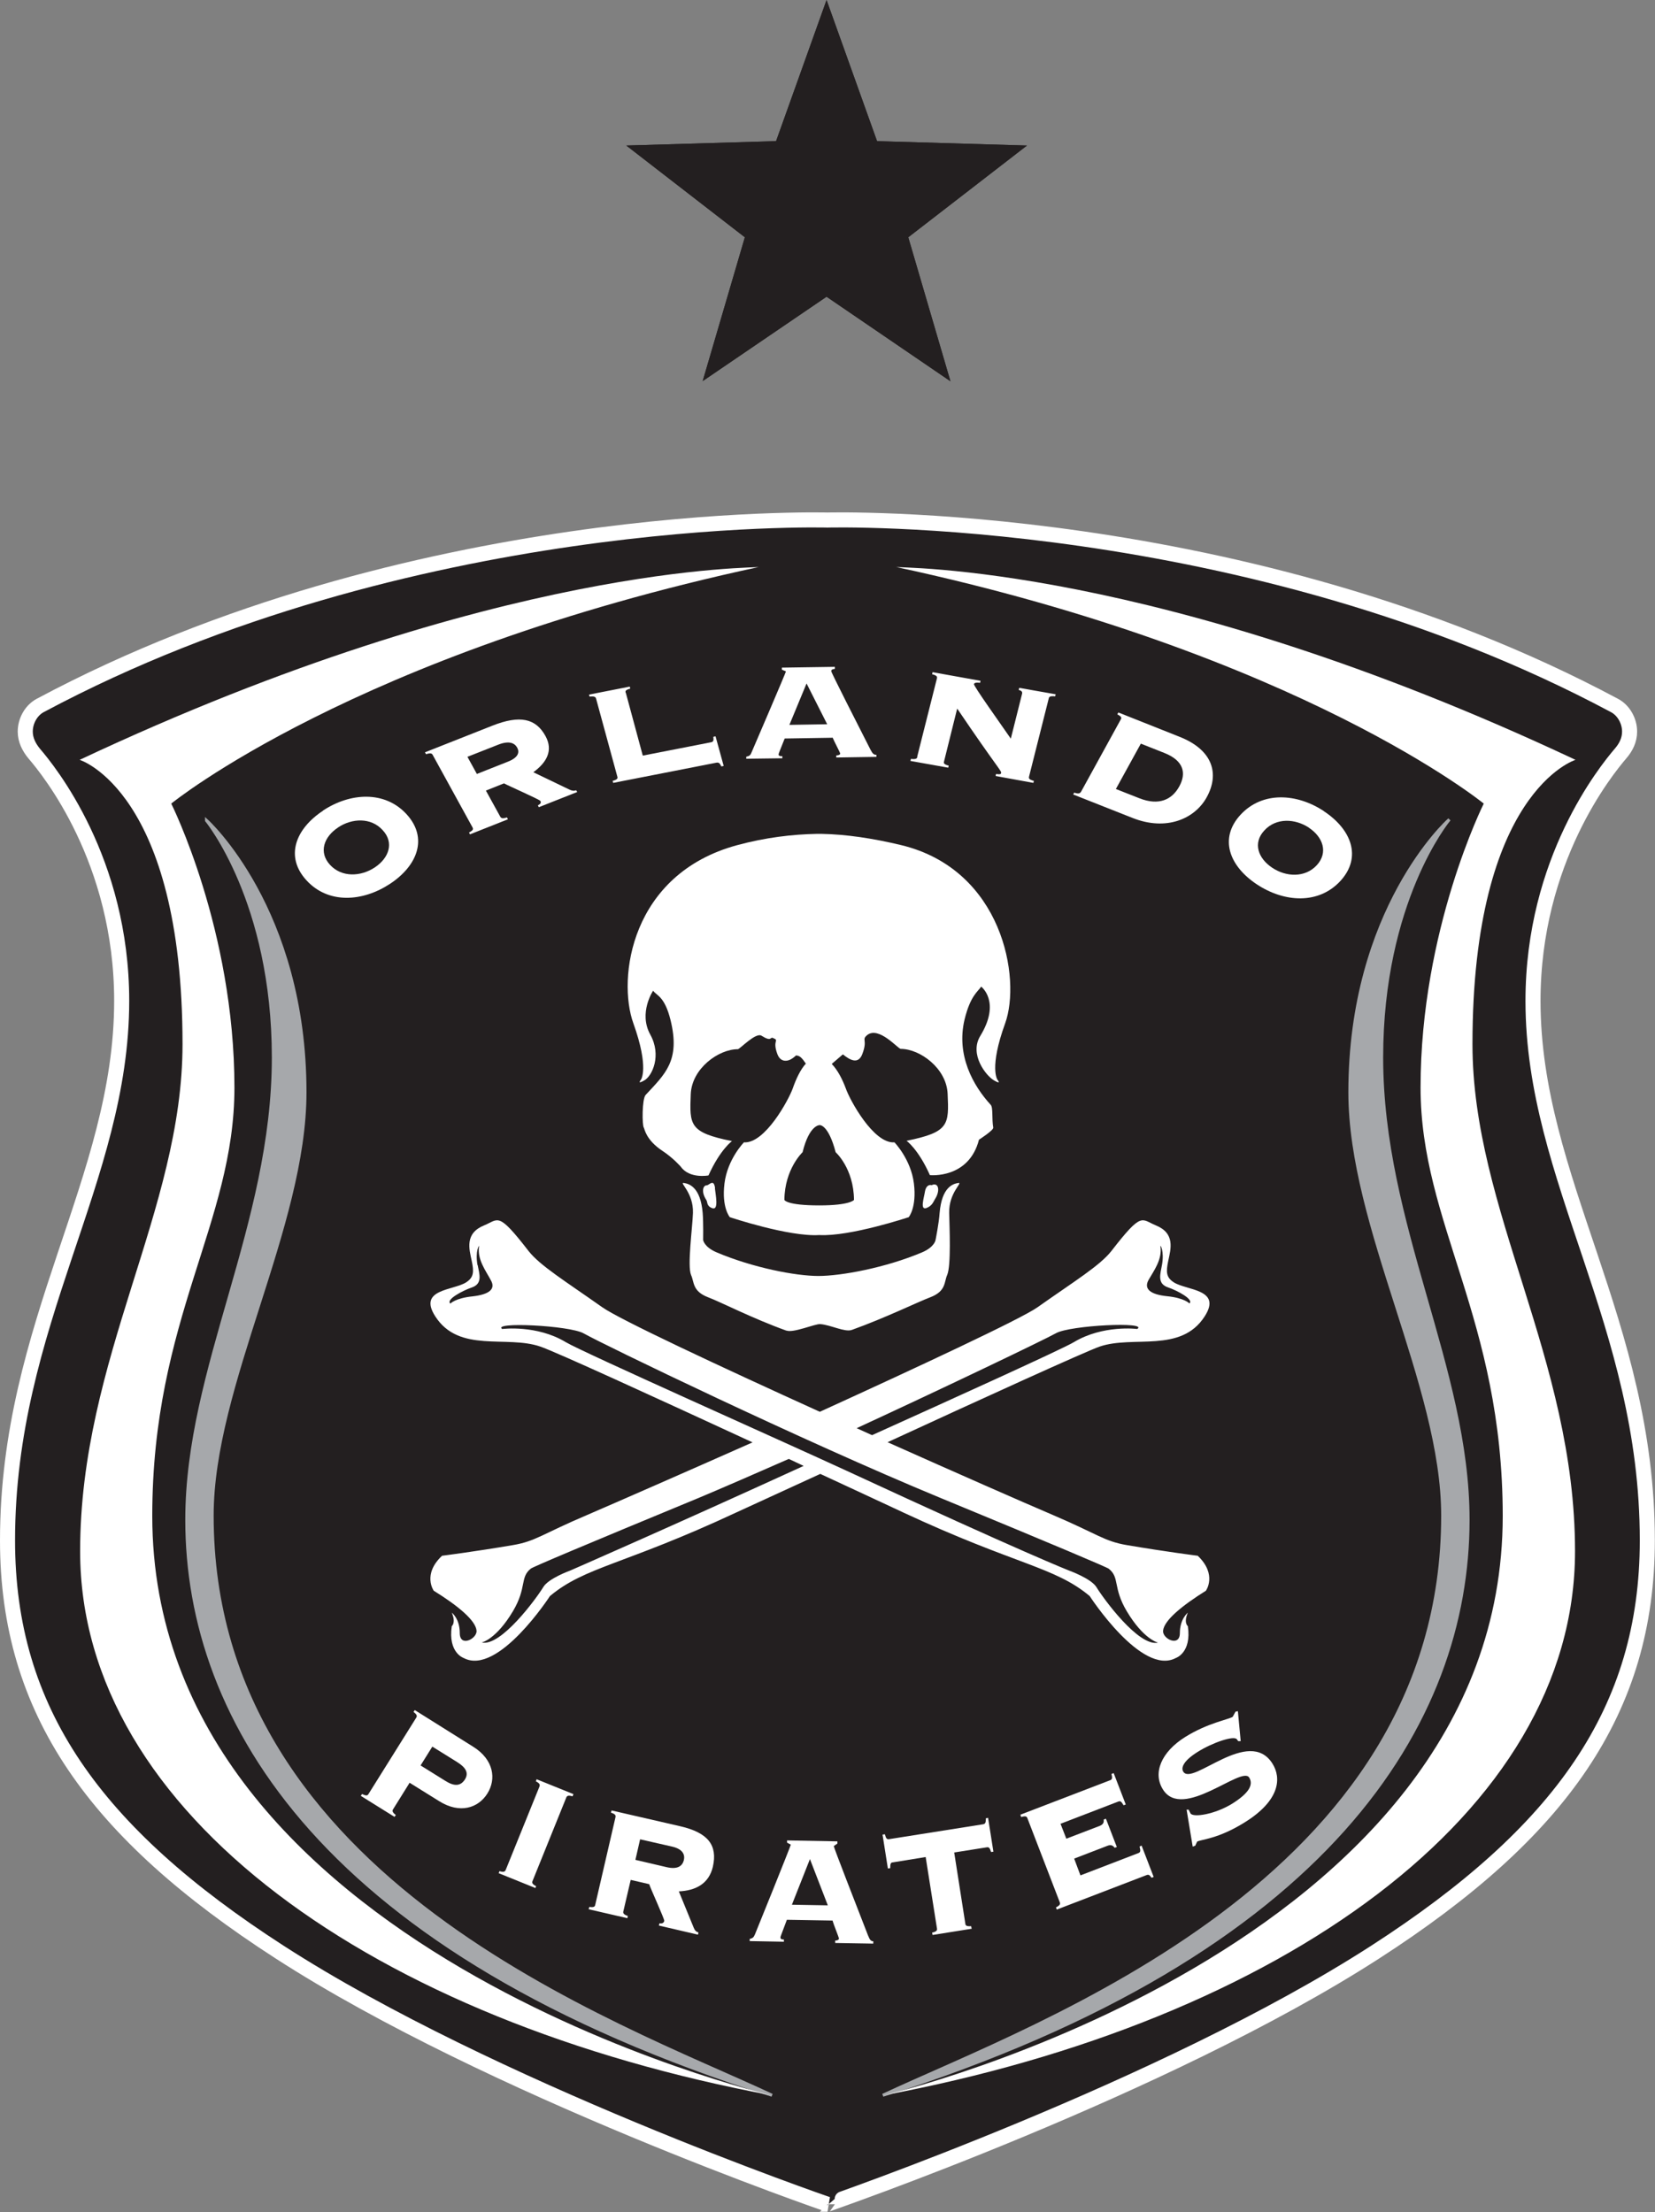 <svg viewBox="0 0 105.54 141.06" xmlns="http://www.w3.org/2000/svg" data-name="Layer 2" id="b">
  <rect x="0" y="0" width="105.54" height="141.06" fill="#808080" stroke="none"/>
  <defs>
    <style>
      .d {
        fill: #fff;
      }

      .d, .e, .f {
        fill-rule: evenodd;
      }

      .g, .e {
        fill: #231f20;
      }

      .h {
        stroke: #fff;
        stroke-width: .96px;
      }

      .h, .i {
        fill: none;
        stroke-miterlimit: 3.86;
      }

      .i {
        stroke: #a6a8ab;
        stroke-width: .19px;
      }

      .f {
        fill: #a6a8ab;
      }
    </style>
  </defs>
  <g data-name="Layer 1" id="c">
    <g>
      <path d="M52.77,140.55s-21.45-7.37-34.94-16.08C6.02,116.85.48,109.08.48,98.22c0-13.88,7.28-22.99,7.28-34.4,0-8.98-4.66-14.7-5.58-15.77-.33-.4-.57-.87-.57-1.4,0-.7.39-1.37.96-1.67,23.52-12.57,50.19-11.82,50.19-11.82,0,0,26.67-.75,50.19,11.82.58.3.97.98.97,1.67,0,.53-.23,1-.58,1.4-.91,1.07-5.58,6.79-5.58,15.77,0,11.41,7.29,20.51,7.29,34.4,0,10.86-5.54,18.63-17.35,26.25-13.49,8.7-34.94,16.07-34.94,16.08" class="e"></path>
      <path d="M52.77,140.55s-21.45-7.37-34.94-16.08C6.02,116.85.48,109.08.48,98.22c0-13.88,7.28-22.99,7.28-34.4,0-8.98-4.66-14.7-5.58-15.77-.33-.4-.57-.87-.57-1.4,0-.7.39-1.37.96-1.67,23.52-12.57,50.19-11.82,50.19-11.82,0,0,26.67-.75,50.19,11.82.58.3.97.98.97,1.67,0,.53-.23,1-.58,1.4-.91,1.07-5.58,6.79-5.58,15.77,0,11.41,7.29,20.51,7.29,34.4,0,10.86-5.54,18.63-17.35,26.25-13.49,8.7-34.94,16.07-34.94,16.08Z" class="h"></path>
      <path d="M21.56,52.76c.88-.59,2.1-.65,2.84.17.76.81.39,1.79-.5,2.38-.89.59-2.1.65-2.85-.16-.75-.81-.39-1.79.5-2.38M20.59,51.7c-1.74,1.15-2.44,2.92-1.04,4.44,1.4,1.52,3.59,1.36,5.33.21,1.74-1.15,2.44-2.92,1.04-4.44-1.39-1.51-3.6-1.37-5.33-.22" class="d"></path>
      <path d="M30.99,50.41l1.15-.46c.27.15,2.27,1.03,2.32,1.12.07.12,0,.2-.16.28l.06.12,2.45-.97-.07-.11c-.13.05-.26.04-.44-.05l-2.29-1.1c.85-.62,1.28-1.38.78-2.3-.62-1.14-1.64-1.36-3.39-.67l-4.3,1.7.07.12c.3-.1.38-.04.42.04l2.55,4.64c.04.09.05.17-.23.31l.06.12,2.42-.96-.06-.12c-.3.1-.38.04-.43-.05l-.92-1.67ZM29.8,48.26l1.98-.78c.69-.27,1.04-.1,1.2.19.16.29.09.63-.6.9l-1.97.78-.6-1.09Z" class="d"></path>
      <path d="M39.9,44.17c-.03-.1-.02-.18.29-.26l-.03-.13-2.6.51.04.13c.32-.04.38.03.41.12l1.36,4.99c.03.1,0,.18-.3.26l.03.13,6.59-1.29c.14-.02.21.02.31.24l.15-.03-.52-1.89-.14.03c.03.25,0,.32-.15.35l-4.35.85-1.08-4Z" class="d"></path>
      <path d="M51.44,43.59l1.31,2.59-2.41.04,1.09-2.63ZM53.11,47.06c.05.14.47.94.47.98,0,.07-.07.12-.25.13v.13l2.56-.04v-.13c-.16,0-.24-.06-.38-.33-.84-1.65-2.5-4.91-2.5-5,0-.11.08-.13.23-.15v-.13s-3.38.05-3.38.05v.13s.26.11.26.11c0,.06-2.09,4.93-2.2,5.18-.07.18-.15.22-.33.26v.13s2.3-.03,2.3-.03v-.13c-.2,0-.24-.05-.24-.11,0-.07.07-.21.39-1.02l3.07-.05Z" class="d"></path>
      <path d="M58.5,48.26c-.02.1-.08.17-.41.13l-.03.13,2.41.43.03-.13c-.31-.08-.33-.16-.3-.26l.84-3.38c2.55,3.77,2.84,3.97,2.8,4.11-.01.08-.09.1-.32.06l-.03.13,2.41.44.03-.13c-.31-.08-.33-.16-.31-.26l1.26-5c.02-.1.08-.16.41-.13l.03-.13-2.32-.41-.04.13c.16.04.25.11.22.24l-.72,2.87c-.68-.99-2.38-3.36-2.35-3.48.02-.06.09-.12.39-.08l.03-.13-3.06-.55-.03.13c.31.08.33.16.31.26l-1.26,5Z" class="d"></path>
      <path d="M68.93,50.49c-.05.09-.13.15-.43.05l-.06.12,3.77,1.49c2.18.87,3.99.05,4.74-1.31.82-1.48.42-3.01-1.73-3.86l-3.9-1.55-.07.12c.28.14.28.22.23.31l-2.55,4.64ZM72.76,47.42l1.49.59c1.24.49,1.42,1.29.95,2.14-.46.84-1.3,1.24-2.54.75l-1.5-.59,1.59-2.89Z" class="d"></path>
      <path d="M83.47,52.78c.89.59,1.25,1.57.5,2.39-.75.81-1.96.75-2.84.16-.89-.59-1.26-1.57-.5-2.38.75-.82,1.96-.76,2.85-.17M84.44,51.73c-1.73-1.15-3.93-1.29-5.33.22-1.4,1.52-.7,3.29,1.04,4.44,1.74,1.15,3.93,1.3,5.33-.22,1.39-1.52.69-3.29-1.05-4.44" class="d"></path>
      <path d="M26.13,113.68l1.88,1.17c1.31.82,2.49.44,3.07-.49.58-.92.41-2.16-.9-2.98l-3.73-2.34-.08.12c.25.18.23.28.17.37l-3.04,4.86c-.06.1-.13.14-.41,0l-.08.12,2.15,1.34.08-.12c-.24-.18-.23-.28-.17-.37l1.06-1.7ZM27.57,111.37l1.59.99c.56.35.74.7.49,1.1-.28.44-.68.45-1.24.1l-1.59-.99.75-1.2Z" class="d"></path>
      <path d="M34.13,120.41l.06-.14c-.27-.14-.27-.23-.23-.33l2.15-5.32c.04-.1.11-.17.4-.08l.06-.14-2.35-.95-.05.13c.27.14.27.23.23.34l-2.15,5.31c-.04.1-.11.17-.4.08l-.05.13,2.35.95Z" class="d"></path>
      <path d="M40.23,119.87l1.17.27c.09.29.98,2.23.96,2.34-.03.14-.14.18-.31.16l-.03.14,2.49.58.03-.14c-.14-.04-.23-.12-.3-.3l-.95-2.32c1.06-.05,1.91-.47,2.17-1.57.31-1.37-.3-2.17-2.07-2.58l-4.39-1.01-.04.14c.3.09.31.19.29.29l-1.29,5.58c-.02.11-.07.19-.38.14l-.04.15,2.47.57.03-.14c-.29-.1-.31-.19-.29-.29l.47-2.01ZM40.82,117.28l2.02.46c.71.16.85.52.77.87-.09.35-.37.61-1.08.45l-2.01-.47.3-1.31Z" class="d"></path>
      <path d="M51.65,118.54l1.14,2.95-2.29-.04,1.15-2.91ZM53.1,122.49c.04.16.4,1.06.4,1.11,0,.07-.07.13-.24.14v.15l2.43.04v-.15c-.15,0-.22-.08-.34-.38-.73-1.88-2.18-5.59-2.18-5.69l.23-.16v-.14l-3.21-.06v.14s.24.13.24.13c0,.07-2.17,5.45-2.29,5.73-.08.19-.15.24-.33.28v.14l2.18.04v-.14c-.17,0-.22-.05-.22-.13s.08-.23.41-1.13l2.92.05Z" class="d"></path>
      <path d="M61.96,122.97l-.03-.15c-.31.02-.36-.05-.37-.16l-.71-4.54,2.08-.33c.13-.02.19.03.27.3l.15-.02-.34-2.16-.14.03c0,.29-.04.35-.17.38l-6,.95c-.14.02-.2-.03-.27-.31l-.15.02.34,2.16.15-.02c0-.29.03-.36.17-.37l2.09-.34.72,4.55c.02.11,0,.2-.31.27l.03.15,2.51-.4Z" class="d"></path>
      <path d="M70.52,115.97l-.14.05c.03.16-.02.31-.24.4l-2.14.82-.37-.95,3.69-1.42c.13-.05.19,0,.33.24l.14-.05-.77-2-.14.05c.07.28.04.35-.08.4l-5.73,2.2.05.15c.3-.09.36-.03.4.08l2.06,5.35c.04.1.04.19-.24.33l.05.14,5.73-2.2c.13-.05.2,0,.31.17l.14-.05-.77-2-.13.06c.08.3.05.37-.08.42l-3.69,1.42-.4-1.07,2.13-.82c.23-.09.36,0,.45.13l.14-.05-.69-1.79Z" class="d"></path>
      <path d="M76.07,117.74l.15-.05.12-.26c.24-.15,1.31-.15,3.05-1.24,2.26-1.41,2.32-2.83,1.76-3.73-1.5-2.4-5.11,1.44-5.69.51-.16-.25,0-.69.91-1.26.97-.61,2.35-1.07,2.51-.8l.08.11h.16s-.18-1.91-.18-1.91l-.15.03-.18.33c-.29.18-1.59.39-3.02,1.28-1.54.96-2.09,2.3-1.43,3.35,1.25,2.01,5.02-1.53,5.5-.76.29.46-.02,1-1.07,1.66-1.09.68-2.49.91-2.67.63l-.12-.24h-.13s.39,2.36.39,2.36Z" class="d"></path>
      <path d="M50.29,93.03c-1.72.76-4.58,2-5.66,2.45-7.45,3.08-10.67,4.44-10.78,4.54-.71.57-.24,1.19-1.13,2.7-1.08,1.82-2,2.01-2,2.01,1.23.28,3.5-2.83,3.93-3.54.33-.55,1.72-1.05,1.72-1.05,0,0,6.44-2.81,14.88-6.67l-.96-.45ZM54.64,91.07l.97.44c5.1-2.3,12.18-5.51,12.87-5.93,1.86-1.12,4.04-.84,4.04-.84.76-.48-4.28-.24-5.18.27-.73.41-6.96,3.4-12.7,6.05M35.07,101.77s-3.31,5.11-5.5,3.95c0,0-1.01-.33-.76-2.03,0,0,.28-.21,0-.86,0,0,.51.37.51,1.3s1.11.36,1.07-.15c-.05-.66-1.21-1.61-2.73-2.55,0,0-.74-1.04.53-2.23,0,0,1.99-.25,4.52-.68,1.44-.24,1.88-.71,4.73-1.92,1.63-.7,6.56-2.86,10.55-4.63-6.26-2.89-12.56-5.78-13.54-6.11-2.15-.74-5.17.44-6.69-1.92-1.13-1.75,1.14-1.65,1.96-2.17.5-.32.51-.68.36-1.38-.16-.75-.46-1.75.8-2.26.93-.38.86-.9,2.82,1.63.73.94,2.38,1.95,4.7,3.59,1.1.78,7.36,3.71,13.88,6.67,6.05-2.76,12.88-5.94,13.89-6.67,2.32-1.64,3.98-2.65,4.71-3.59,1.96-2.53,1.89-2.01,2.82-1.63,1.26.51.96,1.51.8,2.26-.15.71-.14,1.06.36,1.38.82.52,3.09.42,1.96,2.17-1.52,2.36-4.54,1.19-6.69,1.92-.9.31-7.74,3.43-13.53,6.1,4.48,2,8.55,3.79,10.54,4.64,2.84,1.21,3.28,1.68,4.72,1.92,2.53.43,4.52.68,4.52.68,1.26,1.2.52,2.23.52,2.23-1.52.95-2.67,1.89-2.73,2.55-.05.52,1.07,1.06,1.07.15s.51-1.3.51-1.3c-.29.65,0,.86,0,.86.25,1.7-.77,2.03-.77,2.03-2.18,1.16-5.49-3.95-5.49-3.95-2.25-1.88-4.68-1.97-11.89-5.33-1.49-.69-3.31-1.55-5.29-2.46l-5.36,2.46c-7.2,3.36-9.63,3.45-11.88,5.33M32.04,84.74s2.19-.28,4.04.84c1.07.64,13.88,6.34,17.95,8.22,11.27,5.22,14.16,6.35,14.16,6.35,0,0,1.39.5,1.73,1.05.43.71,2.69,3.82,3.93,3.54,0,0-.92-.2-2-2.01-.9-1.52-.43-2.13-1.14-2.7-.1-.09-3.33-1.46-10.79-4.54-8.78-3.63-21.49-9.78-22.7-10.47-.9-.51-5.93-.75-5.18-.27M30.46,80.66c.11.58.34,1.2-.39,1.44-.56.19-1.66.77-1.35,1.02,0,0,.32-.35,1.42-.46,1.05-.12,1.49-.46,1.16-1.03-.31-.59-.88-1.32-.75-2.16.02-.12-.26.29-.1,1.2M50.16,84.85c-2.17-.78-4.18-1.82-5-2.13-1.02-.39-.88-.97-1.09-1.42-.25-.58.09-3.03.12-3.96.04-1.31-.91-1.96-.58-1.91.33.05,1.06.25,1.2,1.91.05.64.03,1.73.03,1.73,0,0,.06.44.85.78,2.31.98,5.04,1.51,6.5,1.51s4.31-.53,6.62-1.51c.79-.34.85-.78.85-.78,0,0,.22-1.1.26-1.73.14-1.67.87-1.86,1.19-1.91.33-.05-.61.6-.58,1.91.02.93.13,3.37-.13,3.96-.2.45-.06,1.03-1.08,1.42-.82.31-2.83,1.3-5,2.08-.45.16-1.34-.32-2.01-.37-.33-.03-1.71.58-2.16.41M45.6,75.76c-.08-.59-.33-.24-.51-.18-.25-.03-.4.4-.05.93.1.15,0,.39.39.53.41.14.21-.82.16-1.27M58.99,75.95c.06-.32.25-.43.42-.38.45-.21.56.35.22.88-.1.15-.17.44-.56.58-.41.14-.15-.64-.08-1.08M50.02,76.51s.12.35,2.23.35c1.97,0,2.21-.35,2.21-.35-.02-2.02-1.17-3.04-1.17-3.04-.47-1.79-1.02-1.73-1.02-1.73,0,0-.66-.03-1.09,1.73,0,0-1.14,1.06-1.16,3.04M50.75,67.31c-.23.21-.47.36-.74.32-.18-.03-.33-.15-.43-.4-.36-.94.17-.86-.3-1.05-.17-.07-.07.27-.72-.14-.37-.23-1.38.86-1.51.86-1.23,0-2.93,1.23-3,2.86-.08,1.98-.1,2.45,2.63,3,0,0-.75.53-1.5,2.19,0,0-1.2.23-1.76-.55,0,0-.48-.56-1.18-1.02-1.06-.7-1.14-1.42-1.18-1.47-.12-.14-.12-1.84.11-2.09,1.24-1.34,2.23-2.18,1.59-4.78-.38-1.53-.89-1.55-1.11-1.87,0,0-.95,1.41-.18,2.8.73,1.32.13,2.63-.38,2.92-.5.29-.22-.04-.22-.04,0,0,.55-.73-.48-3.6-1.03-2.86-.18-9.52,6.62-11.36,1.81-.49,3.52-.69,5.08-.72h.3c1.56.03,3.26.28,5.09.72,6.46,1.57,7.65,8.5,6.62,11.36-1.04,2.86-.49,3.6-.49,3.6,0,0,.29.34-.22.04-.51-.29-1.59-1.66-.88-2.83,1.34-2.19.06-3.15.06-3.15-.21.32-.69.58-1.06,2.1-.54,2.27.54,4.21,1.67,5.44.16.18.06.88.16,1.45.03.17-.91.77-.91.77-.65,2.52-3.13,2.26-3.13,2.26-.74-1.66-1.49-2.19-1.49-2.19,2.72-.55,2.71-1.02,2.62-3-.07-1.62-1.76-2.86-2.99-2.86-.17,0-1.4-1.47-2.14-.88-.38.32.05.27-.31,1.21-.25.66-.76.41-1.24.02-.2.17-.47.4-.71.61.38.39.68.98.9,1.57.24.7,1.76,3.53,3.1,3.43,0,0,1.05,1.08,1.24,2.62.19,1.53-.33,2.15-.33,2.15,0,0-3.75,1.25-5.71,1.14-1.95.12-5.7-1.14-5.7-1.14,0,0-.53-.61-.34-2.15.19-1.55,1.24-2.62,1.24-2.62,1.35.09,2.86-2.73,3.11-3.43.21-.6.49-1.21.84-1.59-.24-.35-.39-.53-.65-.52M74.1,80.66c.16-.91-.12-1.32-.1-1.2.13.85-.43,1.58-.76,2.16-.31.57.12.92,1.18,1.03,1.11.11,1.43.46,1.43.46.3-.25-.79-.83-1.36-1.02-.72-.24-.49-.86-.39-1.44" class="d"></path>
      <path d="M13.17,52.32s4.26,5.15,4.26,15.11c0,10.73-5.52,19.77-5.52,29.48,0,12.83,8.75,27.64,37.32,36.69-9.85-4.61-35.7-13.65-35.7-36.96,0-8.32,5.92-18.41,5.92-26.99,0-11.69-6.28-17.34-6.28-17.34" class="f"></path>
      <path d="M13.17,52.32s4.26,5.15,4.26,15.11c0,10.73-5.52,19.77-5.52,29.48,0,12.83,8.75,27.64,37.32,36.69-9.85-4.61-35.7-13.65-35.7-36.96,0-8.32,5.92-18.41,5.92-26.99,0-11.69-6.28-17.34-6.28-17.34Z" class="i"></path>
      <path d="M92.37,52.32s-4.26,5.15-4.26,15.11c0,10.73,5.51,19.77,5.51,29.48,0,12.83-8.75,27.64-37.32,36.69,9.85-4.61,35.7-13.65,35.7-36.96,0-8.32-5.92-18.41-5.92-26.99,0-11.69,6.28-17.34,6.28-17.34" class="f"></path>
      <path d="M92.37,52.32s-4.26,5.15-4.26,15.11c0,10.73,5.51,19.77,5.51,29.48,0,12.83-8.75,27.64-37.32,36.69,9.85-4.61,35.7-13.65,35.7-36.96,0-8.32-5.92-18.41-5.92-26.99,0-11.69,6.28-17.34,6.28-17.34Z" class="i"></path>
      <path d="M48.42,36.15c.04.09-16.51-.32-43.34,12.3,0,0,6.56,2.02,6.56,18.13,0,10.59-6.53,20.02-6.53,32.33,0,16.75,18.87,29.99,44.13,34.7-.09,0-39.53-9.27-39.53-36.95,0-12.58,5.24-18.65,5.24-27.31,0-10.08-4.03-18.11-4.03-18.11,0,0,11.68-9.54,37.49-15.09" class="d"></path>
      <path d="M57.13,36.15c-.04.09,16.51-.32,43.34,12.3,0,0-6.57,2.02-6.57,18.13,0,10.59,6.54,20.02,6.54,32.33,0,16.75-18.88,29.99-44.13,34.7.09,0,39.52-9.27,39.52-36.95,0-12.58-5.24-18.65-5.24-27.31,0-10.08,4.03-18.11,4.03-18.11,0,0-11.68-9.54-37.49-15.09" class="d"></path>
      <polygon points="60.61 24.31 52.71 18.92 44.81 24.3 47.5 15.13 39.94 9.28 49.49 9 52.71 0 55.93 9 65.49 9.28 57.92 15.13 60.61 24.31" class="g"></polygon>
      <polygon points="60.61 24.31 52.71 18.92 44.81 24.3 47.5 15.13 39.94 9.28 49.49 9 52.71 0 55.93 9 65.49 9.28 57.92 15.13 60.61 24.31" class="g"></polygon>
      <polygon points="52.71 13.45 52.71 18.03 46.12 22.52 52.71 13.45" class="e"></polygon>
      <polygon points="52.71 13.45 57.08 14.85 59.31 22.52 52.71 13.45" class="e"></polygon>
      <polygon points="55.42 9.74 63.38 9.97 52.71 13.45 55.42 9.74" class="e"></polygon>
      <polygon points="50.04 9.74 52.71 2.22 52.71 13.45 50.04 9.74" class="e"></polygon>
      <polygon points="52.71 13.45 48.38 14.85 42.04 9.97 52.71 13.45" class="e"></polygon>
    </g>
  </g>
</svg>